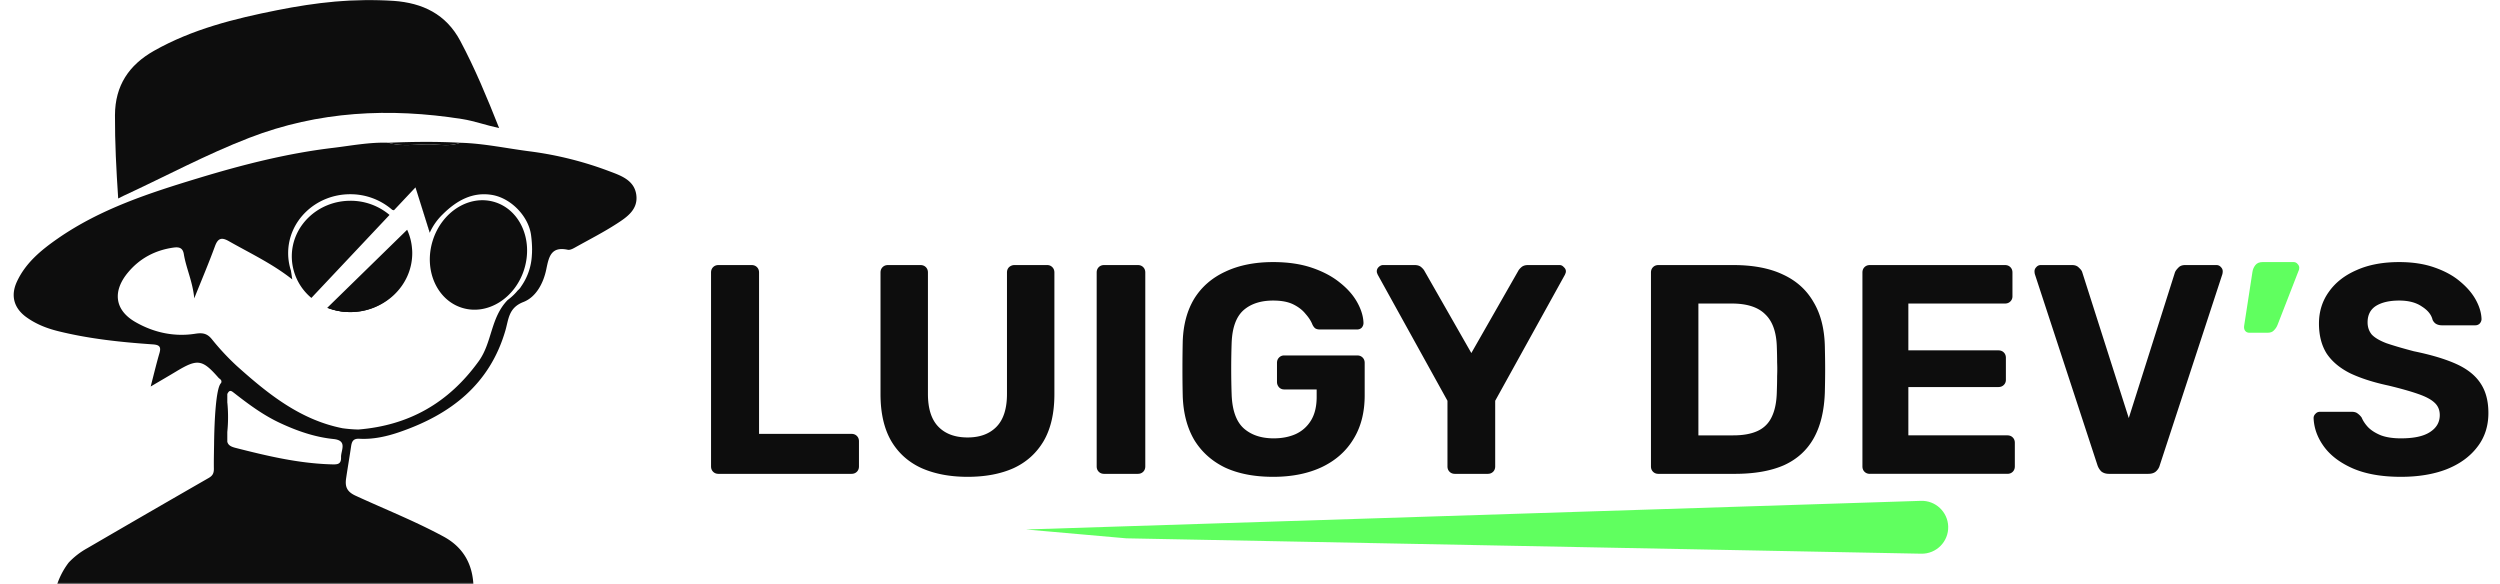 <?xml version="1.0" encoding="UTF-8"?> <svg xmlns="http://www.w3.org/2000/svg" width="2007" height="469" fill="none"><mask id="a" style="mask-type:alpha" maskUnits="userSpaceOnUse" x="0" y="0" width="525" height="469"><path fill="#0D0D0D" d="M.528 0h523.576v468.601H.528z"></path></mask><g mask="url(#a)" fill="#0D0D0D"><path d="M94.885 159.36c-1.538-23.154-2.676-44.987-2.583-66.912.092-23.81 11.275-40.303 31.293-51.64C154.406 23.385 188.231 15 222.507 8.174c30.863-6.15 61.962-9.768 93.511-7.483 23.196 1.681 42.035 10.589 53.485 32.114 11.808 22.16 21.402 45.274 31.201 70.007-10.722-2.296-19.988-5.72-29.725-7.257-58.282-9.163-115.303-6.416-170.929 15.109-34.625 13.386-67.251 30.975-100.85 46.504-1.302.553-2.532 1.271-4.315 2.193z"></path><path d="M369.308 114.599c-8.056 3.259-16.472 1.363-24.672 1.281-10.895-.123-21.935 2.05-32.718-1.281 19.127-.82 38.264-1.035 57.39 0zM312.717 172.552l-62.74 66.625a43.558 43.558 0 0 1-15.724-33.323c0-24.671 21.064-44.679 47.068-44.679a48.333 48.333 0 0 1 31.396 11.377zM328.389 205.844c0 24.672-21.084 44.69-47.068 44.69-1.373 0-2.747-.061-4.1-.184a48.07 48.07 0 0 1-13.325-3.014l60.639-59.255a41.61 41.61 0 0 1 3.721 14.35c.107 1.134.152 2.274.133 3.413zM420.856 216.091c7.272-23.432-3.287-47.533-23.583-53.831-20.297-6.299-42.645 7.591-49.916 31.023-7.271 23.432 3.287 47.534 23.584 53.832 20.296 6.298 42.644-7.591 49.915-31.024z"></path><path d="M324.505 188.081a41.61 41.61 0 0 1 3.72 14.35l-50.983 47.898a48.06 48.06 0 0 1-13.325-3.013l60.588-59.235zM345.128 186.625l-.092.092a33944.35 33944.35 0 0 0-9.922-31.457l10.014 31.365z"></path><path d="M330.952 203.241c0 26.107-22.304 47.293-49.804 47.293-1.456 0-2.901-.061-4.316-.194a50.933 50.933 0 0 1-14.165-3.188l64.185-62.71a44.077 44.077 0 0 1 3.926 15.211c.125 1.192.184 2.39.174 3.588z"></path><path d="M510.829 156.521c-1.496-11.521-11.705-15.324-20.869-18.747a283.177 283.177 0 0 0-63.98-16.175c-18.881-2.367-37.546-6.508-56.672-7-8.067 3.259-16.472 1.373-24.672 1.281-10.896-.123-21.925 2.05-32.718-1.281-14.996-.574-29.725 2.326-44.485 4.1-36.818 4.376-72.631 13.519-108.086 24.282-39.473 11.972-78.669 24.692-113.017 48.544-13.325 9.276-25.891 19.567-32.871 34.85-5.125 11.275-2.112 21.238 7.861 28.362 7.647 5.463 16.083 8.815 25.226 11.09 25.02 6.222 50.532 8.877 76.157 10.65 5.279.369 6.816 1.896 5.299 7.052-2.398 8.2-4.387 16.554-7.031 26.763 7.964-4.705 14.35-8.385 20.613-12.167 17.056-10.25 20.828-9.666 33.825 5.125 1.025 1.138 3.075 1.691 2.111 4.223-4.397 3.874-5.371 33.415-5.586 44.68-.062 2.706-.062 4.366-.062 4.366-.102 6.652-.266 13.325-.174 19.947 0 3.392-.963 5.391-4.028 7.175-30.45 17.5-60.858 35.082-91.225 52.746l-6.53 3.792a60.986 60.986 0 0 0-14.76 11.439 60.637 60.637 0 0 0-10.25 20.685c-.266.933-.543 1.896-.778 2.87h90.979a2.239 2.239 0 0 1 1.59.65 2.254 2.254 0 0 1 .665 1.584v2.758a2.259 2.259 0 0 1-2.255 2.234H42.671a103.641 103.641 0 0 0-1.24 13.489h168.397a2.255 2.255 0 0 1 2.255 2.235v2.747a2.256 2.256 0 0 1-2.255 2.244H41.39c.113 4.223.42 8.692.943 13.479H243.97a2.257 2.257 0 0 1 1.584.665 2.23 2.23 0 0 1 .65 1.59v2.737a2.252 2.252 0 0 1-2.234 2.255H42.753l-.717 6.632h157.778a2.251 2.251 0 0 1 2.234 2.244v4.387h.431l179.774.595-1.424-1.568a3.825 3.825 0 0 0 1.424-1.784c1.671-5.576.472-11.131-.133-16.687-.082-5.279-.195-10.547-.297-15.826 1.353-10.414-1.374-20.602-1.702-30.934-.522-17.63-7.913-31.427-24.087-40.17-22.888-12.372-47.068-21.935-70.623-32.8-7.103-3.28-8.487-7.411-7.554-13.868 1.261-8.579 2.747-17.128 4.008-25.728.595-3.987 1.743-6.365 6.704-6.098 11.182.594 22.129-1.886 32.512-5.494 40.683-14.053 72.099-38.069 84.706-81.601 2.553-8.835 2.471-18.05 14.35-22.673 10.25-3.946 16.154-15.149 18.45-26.363 2.05-9.983 3.803-18.45 17.179-15.6 2.204.492 5.125-1.404 7.452-2.686 10.691-5.934 21.607-11.551 31.867-18.193 8.262-5.32 17.272-11.45 15.744-23.104zM273.798 367.005c.236 6.334-3.474 5.914-8.927 5.74-25.871-.871-50.758-6.806-75.645-13.151-3.557-.902-6.038-2.05-6.745-4.971v-7.78c.786-7.8.803-15.659.051-23.462l-.051-.051v-7.124l.113-.103c1.886-3.813 3.454-2.05 5.914-.184 11.542 9.01 23.227 17.62 36.695 23.841 13.633 6.325 27.614 11.163 42.527 12.69 11.552 1.179 5.894 9.163 6.068 14.555zm153.33-166.101a38.382 38.382 0 0 1-.144 3.895 47.6 47.6 0 0 1-8.62 25.184 10.994 10.994 0 0 1-2.614 3.075 44.802 44.802 0 0 1-8.2 7.79c-13.827 14.206-12.351 34.009-23.206 49.087-24.22 33.589-56.077 51.588-96.708 54.889a113.377 113.377 0 0 1-12.659-1.025.679.679 0 0 1-.277-.062c-33.753-6.754-59.655-27.582-84.572-49.927a198.41 198.41 0 0 1-20.193-21.679c-3.844-4.654-7.595-5.064-13.202-4.203-17.025 2.686-33.528-1.025-48.093-9.43-16.769-9.665-18.45-24.917-5.627-40.067 9.389-11.131 21.668-17.62 36.244-19.659 4.541-.646 7.482.184 8.313 5.217 1.875 11.5 7.175 22.16 8.364 35.537 5.986-14.945 11.674-28.29 16.646-41.892 2.419-6.591 5.432-7.267 11.182-3.998 17.026 9.666 34.85 18.03 50.871 30.668-.236-1.619-.482-3.187-.717-4.735-.134-.81-.257-1.63-.38-2.419a45.197 45.197 0 0 1-2.203-13.94c0-26.097 22.293-47.283 49.804-47.283a51.177 51.177 0 0 1 33.241 12.084l.359.328c.502.39.953.123 1.445.544l17.363-18.45 1.528 4.827c3.515 11.132 6.672 21.136 9.922 31.458l.092-.093a47.826 47.826 0 0 1 10.352-14.596l.359-.358c10.906-10.671 23.514-17.794 39.217-15.181 15.293 2.563 29.304 17.261 31.313 32.185.538 3.958.819 7.947.841 11.942l-.041.287z"></path></g><path d="M1564.01 422.611c.39 12.142-9.48 22.132-21.62 21.897l-638.179-12.34-80.588-7.108 718.497-22.982c11.71-.375 21.51 8.818 21.89 20.533z" fill="#60FF5F"></path><path d="M576.809 380.401c-1.756 0-3.192-.559-4.31-1.676-1.117-1.118-1.676-2.554-1.676-4.31V218.777c0-1.756.559-3.192 1.676-4.31 1.118-1.117 2.554-1.676 4.31-1.676h26.578c1.756 0 3.193.559 4.31 1.676 1.118 1.118 1.676 2.554 1.676 4.31v129.539h74.228c1.756 0 3.192.558 4.31 1.676 1.117 1.117 1.676 2.554 1.676 4.31v20.113c0 1.756-.559 3.192-1.676 4.31-1.118 1.117-2.554 1.676-4.31 1.676H576.809zm199.987 2.394c-14.047 0-26.338-2.314-36.874-6.944-10.535-4.788-18.676-12.051-24.423-21.789-5.747-9.897-8.62-22.428-8.62-37.592v-97.693c0-1.756.559-3.192 1.676-4.31 1.118-1.117 2.554-1.676 4.31-1.676h26.099c1.756 0 3.193.559 4.31 1.676 1.118 1.118 1.676 2.554 1.676 4.31v97.453c0 11.813 2.794 20.592 8.381 26.339s13.409 8.62 23.465 8.62c9.897 0 17.639-2.873 23.226-8.62 5.587-5.747 8.381-14.526 8.381-26.339v-97.453c0-1.756.558-3.192 1.676-4.31 1.277-1.117 2.713-1.676 4.31-1.676h26.338c1.597 0 2.954.559 4.071 1.676 1.117 1.118 1.676 2.554 1.676 4.31v97.693c0 15.164-2.873 27.695-8.62 37.592-5.747 9.738-13.808 17.001-24.184 21.789-10.375 4.63-22.667 6.944-36.874 6.944zm109.605-2.394c-1.756 0-3.192-.559-4.31-1.676-1.117-1.118-1.676-2.554-1.676-4.31V218.777c0-1.756.559-3.192 1.676-4.31 1.118-1.117 2.554-1.676 4.31-1.676h27.057c1.756 0 3.193.559 4.31 1.676 1.117 1.118 1.676 2.554 1.676 4.31v155.638c0 1.756-.559 3.192-1.676 4.31-1.117 1.117-2.554 1.676-4.31 1.676h-27.057zm135.659 2.394c-15.01 0-27.859-2.474-38.554-7.422-10.535-5.109-18.756-12.451-24.662-22.029-5.747-9.737-8.86-21.47-9.339-35.198a954.117 954.117 0 0 1-.239-22.029c0-7.822.08-15.244.239-22.268.479-13.409 3.592-24.822 9.339-34.24 5.906-9.418 14.207-16.602 24.902-21.55 10.854-5.108 23.624-7.662 38.314-7.662 11.81 0 22.18 1.516 31.12 4.549 8.94 3.033 16.45 7.024 22.51 11.972 6.07 4.789 10.7 10.057 13.89 15.803 3.19 5.747 4.87 11.254 5.03 16.522 0 1.437-.48 2.714-1.44 3.831-.96.958-2.23 1.437-3.83 1.437h-29.69c-1.6 0-2.87-.32-3.83-.958-.8-.639-1.52-1.596-2.16-2.873-1.11-2.874-2.95-5.747-5.5-8.62-2.4-3.033-5.67-5.587-9.82-7.663-4.15-2.075-9.58-3.112-16.28-3.112-10.06 0-18.04 2.634-23.948 7.901-5.746 5.268-8.859 13.888-9.338 25.86a611.082 611.082 0 0 0 0 41.903c.479 12.451 3.671 21.39 9.578 26.817 6.068 5.428 14.128 8.141 24.188 8.141 6.54 0 12.37-1.117 17.47-3.352 5.27-2.394 9.42-6.066 12.46-11.014 3.03-4.949 4.55-11.254 4.55-18.916v-5.986h-26.1c-1.6 0-2.96-.559-4.07-1.676-1.12-1.277-1.68-2.714-1.68-4.31v-15.325c0-1.756.56-3.192 1.68-4.31 1.11-1.117 2.47-1.676 4.07-1.676h58.66c1.76 0 3.19.559 4.31 1.676 1.12 1.118 1.68 2.554 1.68 4.31v26.099c0 13.729-3.04 25.461-9.1 35.199-5.91 9.737-14.45 17.239-25.62 22.507-11.02 5.108-23.95 7.662-38.79 7.662zm145.96-2.394c-1.76 0-3.19-.559-4.31-1.676-1.12-1.118-1.68-2.554-1.68-4.31v-52.678L1106 220.453a9.252 9.252 0 0 0-.48-1.197 4.793 4.793 0 0 1-.23-1.437c0-1.277.47-2.394 1.43-3.352 1.12-1.117 2.32-1.676 3.59-1.676h25.38c2.24 0 4 .559 5.27 1.676 1.28 1.118 2.16 2.155 2.64 3.113l37.59 65.847 37.59-65.847c.48-.958 1.36-1.995 2.63-3.113 1.28-1.117 3.04-1.676 5.27-1.676h25.38c1.28 0 2.4.559 3.36 1.676 1.11.958 1.67 2.075 1.67 3.352 0 .479-.08.958-.24 1.437-.16.319-.32.718-.48 1.197l-56.03 101.284v52.678c0 1.756-.55 3.192-1.67 4.31-1.12 1.117-2.56 1.676-4.31 1.676h-26.34zm163.36 0c-1.76 0-3.19-.559-4.31-1.676-1.12-1.118-1.68-2.554-1.68-4.31V218.777c0-1.756.56-3.192 1.68-4.31 1.12-1.117 2.55-1.676 4.31-1.676h60.1c15.96 0 29.29 2.554 39.99 7.662 10.69 4.949 18.83 12.292 24.42 22.029 5.75 9.578 8.78 21.47 9.1 35.677.16 7.024.24 13.169.24 18.437 0 5.268-.08 11.334-.24 18.198-.48 14.845-3.43 27.136-8.86 36.874-5.43 9.737-13.41 17-23.94 21.789-10.54 4.629-23.71 6.944-39.51 6.944h-61.3zm32.09-30.888h28.01c7.98 0 14.53-1.197 19.64-3.592 5.1-2.394 8.85-6.146 11.25-11.254 2.55-5.267 3.91-12.052 4.07-20.352.16-4.629.24-8.78.24-12.451.16-3.672.16-7.343 0-11.015 0-3.671-.08-7.742-.24-12.211-.32-11.972-3.43-20.752-9.34-26.339-5.75-5.747-14.68-8.62-26.82-8.62h-26.81v105.834zm137.67 30.888c-1.75 0-3.19-.559-4.31-1.676-1.12-1.118-1.67-2.554-1.67-4.31V218.777c0-1.756.55-3.192 1.67-4.31 1.12-1.117 2.56-1.676 4.31-1.676h108.47c1.76 0 3.19.559 4.31 1.676 1.12 1.118 1.68 2.554 1.68 4.31v19.156c0 1.596-.56 2.953-1.68 4.07-1.12 1.117-2.55 1.676-4.31 1.676h-77.58v37.593h72.31c1.76 0 3.19.558 4.31 1.676 1.12 1.117 1.68 2.554 1.68 4.31v17.718c0 1.597-.56 2.954-1.68 4.071-1.12 1.117-2.55 1.676-4.31 1.676h-72.31v38.79h79.49c1.76 0 3.2.558 4.31 1.676 1.12 1.117 1.68 2.554 1.68 4.31v18.916c0 1.756-.56 3.192-1.68 4.31-1.11 1.117-2.55 1.676-4.31 1.676h-110.38zm192.03 0c-2.55 0-4.62-.639-6.22-1.916a12.664 12.664 0 0 1-3.11-5.028l-50.29-153.483c-.16-.798-.24-1.516-.24-2.155 0-1.277.48-2.394 1.44-3.352.96-1.117 2.16-1.676 3.59-1.676h25.14c2.4 0 4.23.718 5.51 2.155 1.44 1.277 2.32 2.474 2.63 3.592l37.36 117.087 37.11-117.087c.48-1.118 1.36-2.315 2.64-3.592 1.27-1.437 3.11-2.155 5.5-2.155h25.14c1.44 0 2.64.559 3.6 1.676.95.958 1.43 2.075 1.43 3.352 0 .639-.08 1.357-.24 2.155l-50.28 153.483c-.48 1.916-1.52 3.592-3.11 5.028-1.44 1.277-3.51 1.916-6.23 1.916h-31.37zm234.35 2.394c-15.32 0-28.17-2.234-38.55-6.704-10.22-4.47-17.96-10.296-23.23-17.479-5.26-7.184-8.06-14.846-8.38-22.987 0-1.277.48-2.394 1.44-3.352.96-1.117 2.15-1.676 3.59-1.676h25.62c2.08 0 3.67.479 4.79 1.436 1.12.799 2.16 1.836 3.11 3.113 1.12 2.714 2.88 5.348 5.27 7.902 2.56 2.554 5.99 4.709 10.3 6.465 4.31 1.596 9.65 2.394 16.04 2.394 10.38 0 18.12-1.676 23.23-5.028 5.26-3.352 7.9-7.902 7.9-13.648 0-4.151-1.44-7.503-4.31-10.057-2.72-2.554-7.11-4.869-13.17-6.944-5.91-2.075-13.81-4.31-23.71-6.704-11.97-2.554-22.19-5.827-30.65-9.817-8.3-4.151-14.6-9.418-18.91-15.803-4.15-6.545-6.23-14.606-6.23-24.184 0-9.578 2.64-18.038 7.9-25.381 5.27-7.503 12.7-13.329 22.27-17.479 9.58-4.31 20.99-6.465 34.24-6.465 10.7 0 20.12 1.436 28.26 4.31 8.3 2.873 15.16 6.624 20.59 11.253 5.59 4.63 9.82 9.578 12.69 14.846 2.87 5.268 4.39 10.376 4.55 15.324 0 1.277-.48 2.474-1.44 3.592-.96.958-2.15 1.436-3.59 1.436h-26.82c-1.59 0-3.03-.319-4.31-.957-1.27-.639-2.31-1.756-3.11-3.352-.96-4.151-3.83-7.742-8.62-10.775-4.63-3.193-10.69-4.789-18.2-4.789-7.82 0-14.04 1.436-18.67 4.31-4.47 2.873-6.71 7.263-6.71 13.169 0 3.831 1.12 7.104 3.35 9.817 2.4 2.554 6.31 4.869 11.74 6.944 5.58 1.916 12.93 4.071 22.03 6.465 14.04 2.873 25.46 6.305 34.24 10.296 8.78 3.991 15.24 9.179 19.39 15.564 4.15 6.225 6.23 14.127 6.23 23.705 0 10.695-3.04 19.873-9.1 27.535-5.91 7.663-14.13 13.569-24.66 17.719-10.38 3.991-22.51 5.986-36.4 5.986z" fill="#0D0D0D"></path><path d="M1805.86 267.145c-1.44 0-2.55-.479-3.35-1.437-.8-.958-1.12-2.235-.96-3.831l6.71-43.579c.31-2.075 1.11-3.911 2.39-5.507 1.28-1.596 3.19-2.394 5.75-2.394h24.9c1.28 0 2.31.479 3.11 1.436.96.958 1.44 1.996 1.44 3.113s-.24 2.075-.72 2.873l-16.76 43.1c-.64 1.596-1.6 3.033-2.88 4.31-1.11 1.277-2.87 1.916-5.26 1.916h-14.37z" fill="#60FF5F"></path></svg> 